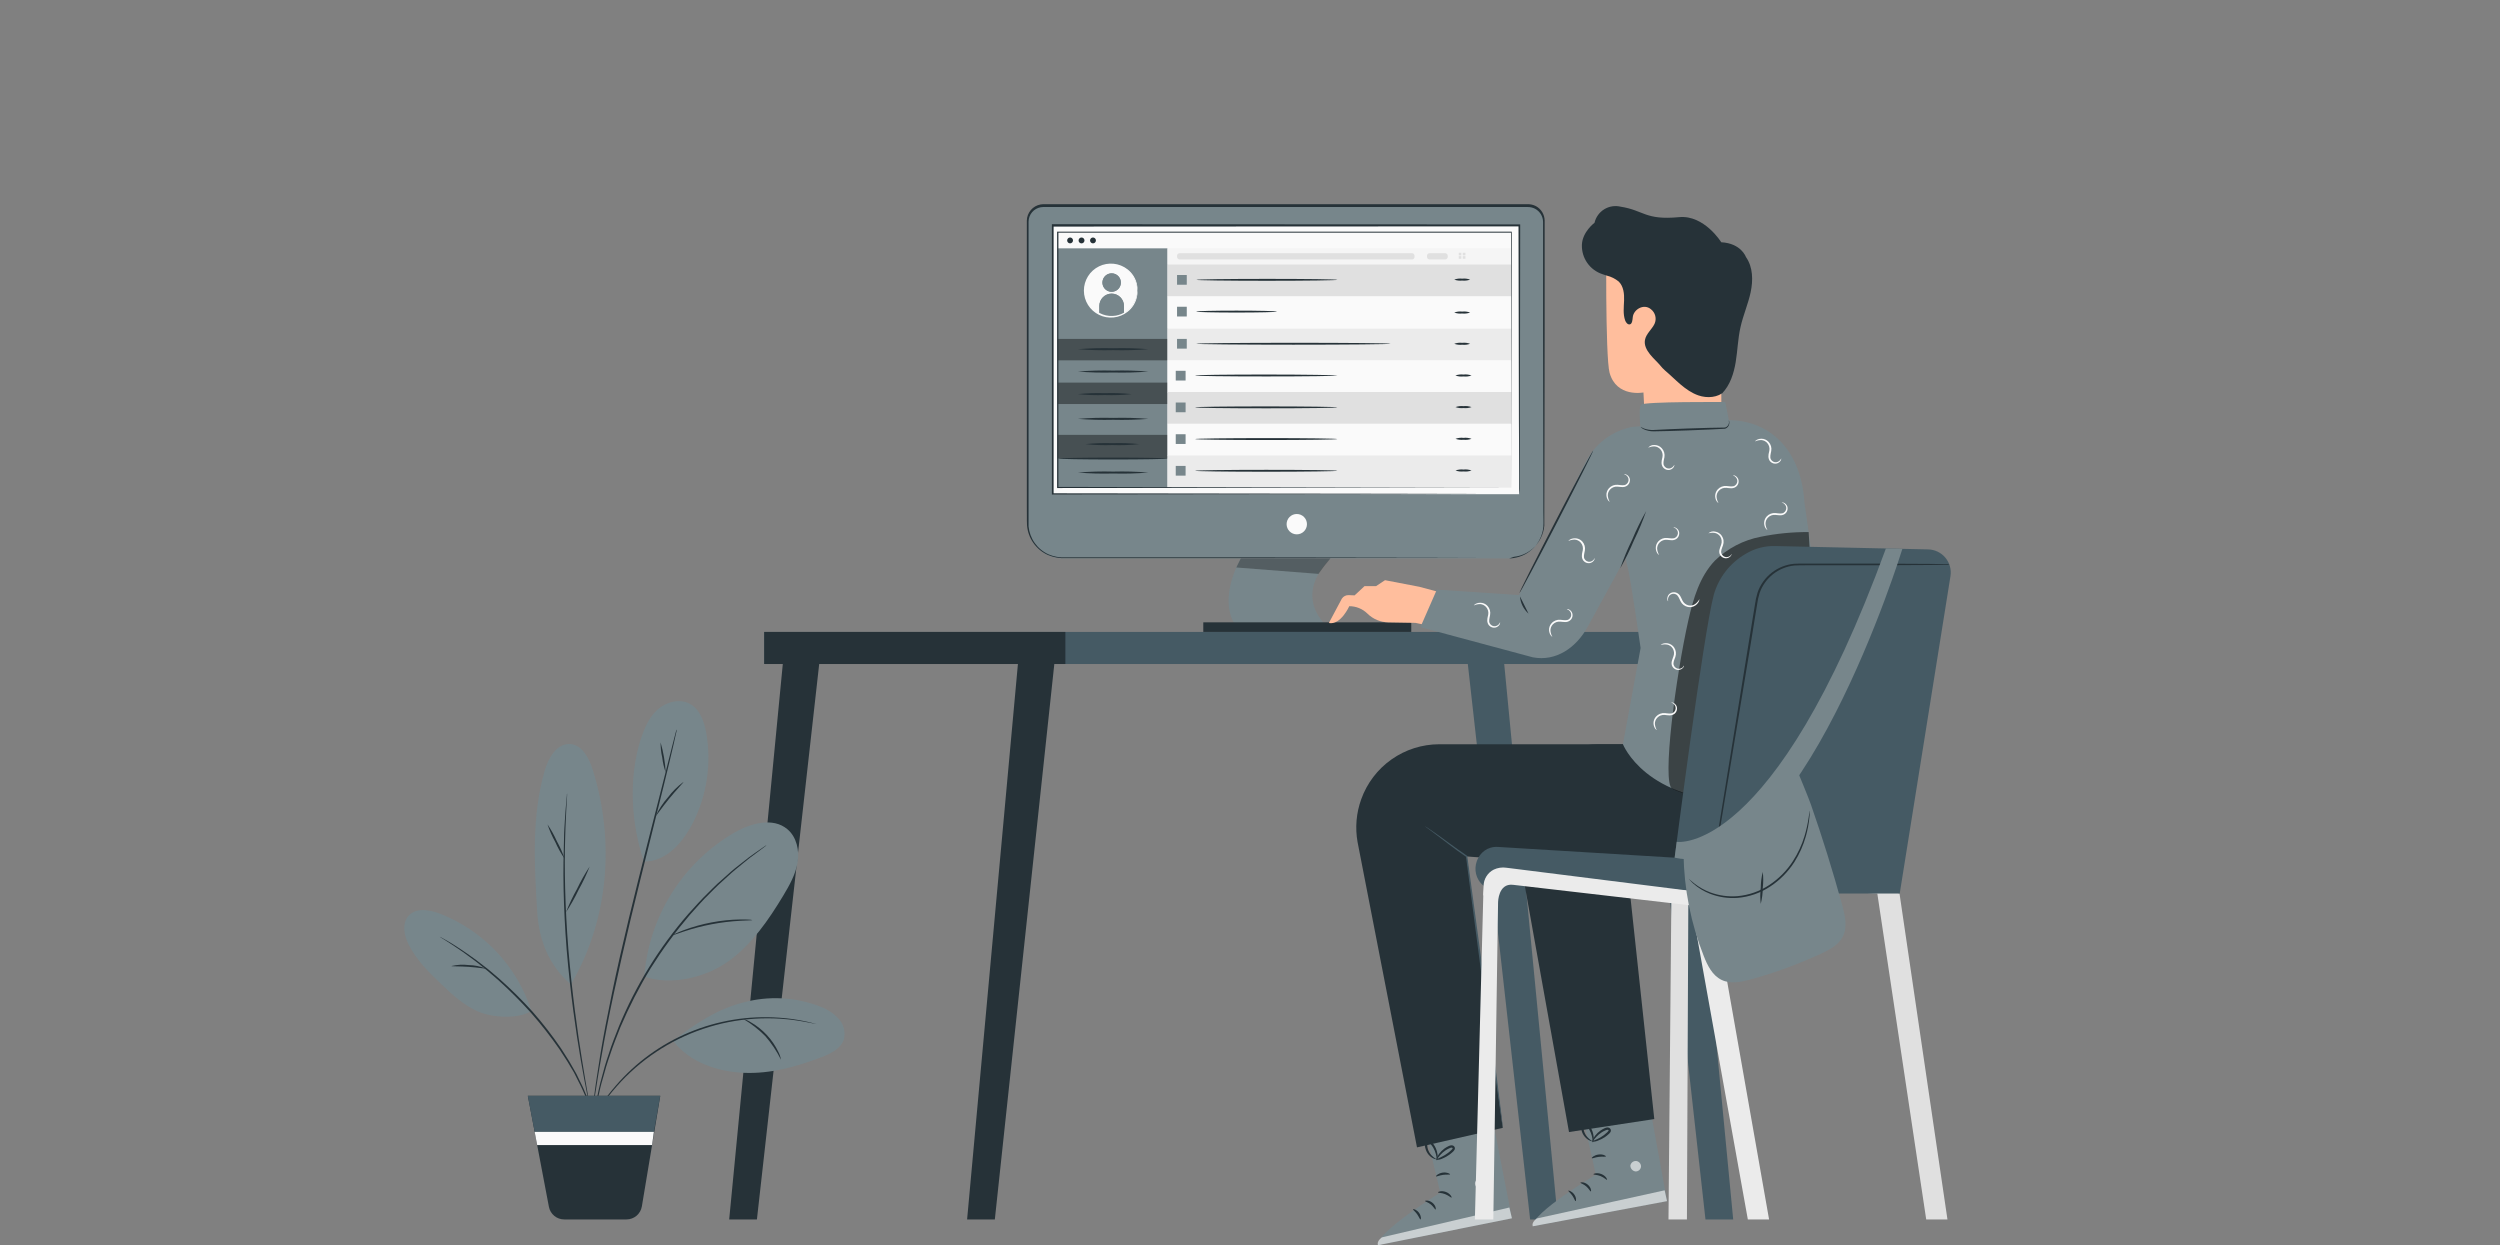 <svg fill="none" height="130" viewBox="0 0 261 130" width="261" xmlns="http://www.w3.org/2000/svg" xmlns:xlink="http://www.w3.org/1999/xlink"><rect x="0" y="0" width="261" height="130" fill="#808080" stroke="none"/><clipPath id="a"><path d="m0 0h261v130h-261z"/></clipPath><g clip-path="url(#a)"><path d="m108.943 21.531h50.587c.437 0 .856.174 1.165.483.309.309.482.728.482 1.165v31.48c0 .964-.383 1.888-1.064 2.57-.682.682-1.606 1.065-2.57 1.065h-46.614c-.964 0-1.888-.383-2.57-1.065-.681-.681-1.064-1.606-1.064-2.57v-31.48c0-.437.173-.856.483-1.165.309-.309.728-.483 1.165-.483z" fill="#77868b"/><path d="m157.543 58.293h.115c.077 0 .189 0 .339-.031.441-.061.868-.2 1.259-.412.638-.353 1.156-.889 1.486-1.54.212-.409.342-.855.385-1.313.031-.489 0-1.02 0-1.578 0-4.477-.019-10.945-.031-18.941 0-1.997 0-4.088 0-6.275 0-1.091 0-2.203 0-3.338v-1.713c-.006-.279-.085-.551-.231-.789-.145-.238-.351-.433-.596-.566-.251-.129-.531-.193-.813-.185h-6.402-7.723-34.394-1.729c-.184-.01-.368-.002-.55.023-.353.062-.674.245-.906.517-.233.273-.363.618-.369.976v4.489 8.774 16.593 1.96c.057.629.279 1.232.645 1.747.366.515.862.923 1.438 1.183.571.244 1.19.351 1.81.312h7.287 13.09l18.937.031h5.151l-5.151.019-18.937.031h-13.09-7.268c-.644.04-1.289-.07-1.883-.323-.606-.271-1.129-.7-1.514-1.242-.386-.541-.619-1.176-.676-1.838-.035-.666 0-1.313-.02-1.975 0-5.29 0-10.837 0-16.593 0-2.875 0-5.799 0-8.774 0-1.486 0-2.984 0-4.493.007-.405.154-.794.417-1.102.263-.308.625-.514 1.023-.584.194-.028.39-.037.586-.027h1.713 34.394 14.125c.31-.009.618.061.893.204.27.148.496.364.656.627.159.263.247.563.253.871v1.717 3.338 6.275c0 7.996-.027 14.464-.035 18.941v1.586c-.04.465-.171.917-.385 1.332-.341.654-.871 1.191-1.52 1.54-.397.207-.829.338-1.275.385-.165.064-.333.118-.504.162z" fill="#263238"/><path d="m138.902 58.293h-9.359s-2.876 4.801 0 7.7h9.694s-4.785-3.145-.335-7.7z" fill="#77868b"/><path d="m129.543 58.293-.473.951 8.577.67c.391-.561.81-1.102 1.255-1.621z" fill="#000" opacity=".3"/><path d="m135.383 55.786c.587 0 1.063-.476 1.063-1.063s-.476-1.062-1.063-1.062-1.062.476-1.062 1.062.475 1.063 1.062 1.063z" fill="#fafafa"/><path d="m158.594 23.556h-48.716v28.038h48.716z" fill="#fafafa"/><path d="m158.594 51.59s0-.173 0-.504 0-.828 0-1.471c0-1.29 0-3.18-.019-5.609 0-4.859-.023-11.857-.043-20.45l.077.077-48.712.023.1-.1v28.035l-.096-.092 35.034.046 10.063.023h2.695.693.239-.227-.682-2.664l-10.044.027-35.099.042h-.093v-.096c0-8.635 0-18.113 0-28.035v-.1h.104l48.712.023h.077v.077c0 8.612-.03 15.63-.038 20.497 0 2.421 0 4.308-.019 5.594v1.455c-.05.377-.058.539-.058.539z" fill="#263238"/><path d="m121.89 25.927h-11.465v24.978h11.465z" fill="#77868b"/><path d="m121.886 35.382h-11.461v2.237h11.461z" fill="#000" opacity=".4"/><path d="m121.886 39.944h-11.461v2.237h11.461z" fill="#000" opacity=".4"/><path d="m121.886 45.4h-11.461v2.472h11.461z" fill="#000" opacity=".4"/><path d="m119.895 38.79c-1.225.099-2.455.133-3.684.1-1.23.033-2.461-.001-3.688-.1 1.227-.099 2.458-.133 3.688-.1 1.229-.033 2.459.001 3.684.1z" fill="#263238"/><path d="m119.895 36.456c-1.225.099-2.455.133-3.684.1-1.23.032-2.461-.001-3.688-.1 1.227-.099 2.458-.133 3.688-.1 1.229-.033 2.459.001 3.684.1z" fill="#263238"/><path d="m121.89 47.871c0 .054-2.541.1-5.679.1s-5.682-.046-5.682-.1 2.544-.1 5.682-.1 5.679.046 5.679.1z" fill="#263238"/><path d="m118.151 41.146c-.934.099-1.875.133-2.814.1-.939.033-1.879-.001-2.814-.1.935-.099 1.875-.133 2.814-.1.939-.033 1.88.001 2.814.1z" fill="#263238"/><path d="m118.944 46.366c-.934.101-1.874.135-2.814.1-.939.035-1.88.001-2.814-.1.935-.099 1.875-.133 2.814-.1.94-.033 1.88.001 2.814.1z" fill="#263238"/><path d="m119.895 43.729c-1.225.099-2.455.133-3.684.1-1.23.032-2.461-.001-3.688-.1 1.227-.102 2.458-.135 3.688-.1 1.229-.035 2.459-.001 3.684.1z" fill="#263238"/><path d="m119.895 49.334c-1.225.102-2.455.135-3.684.1-1.23.035-2.461.001-3.688-.1 1.227-.099 2.458-.133 3.688-.1 1.229-.033 2.459.001 3.684.1z" fill="#263238"/><path d="m116.003 27.613c-.613.001-1.207.208-1.688.589s-.819.911-.962 1.507c-.142.596-.079 1.223.178 1.779s.694 1.01 1.24 1.288v-.835c0-.341.136-.668.377-.909.241-.241.568-.377.909-.377s.668.136.909.377c.241.241.377.568.377.909v.77c.526-.296.939-.758 1.175-1.314s.28-1.174.127-1.758c-.153-.584-.495-1.101-.973-1.469s-1.065-.568-1.669-.568zm.054 2.849c-.19 0-.376-.056-.535-.162-.158-.106-.281-.256-.354-.432s-.092-.369-.055-.556.129-.358.264-.493c.134-.135.306-.226.492-.263.187-.037.381-.018.556.055.176.073.327.196.432.354.106.158.163.344.163.535 0 .255-.102.5-.282.68-.181.18-.426.282-.681.282z" fill="#fafafa"/><path d="m116.057 30.655c-.341 0-.668.135-.909.377-.241.241-.377.568-.377.909v.835c.4.204.844.305 1.293.296s.888-.13 1.279-.35v-.77c.001-.17-.032-.338-.096-.495s-.158-.3-.278-.42c-.119-.12-.261-.216-.418-.282-.156-.066-.324-.1-.494-.1z" fill="#77868b"/><path d="m116.057 28.537c-.19 0-.376.056-.535.162-.158.106-.281.256-.354.432s-.092.369-.055.556.129.358.264.493c.134.135.306.226.492.263.187.037.381.018.556-.055.176-.073.327-.196.432-.354.106-.158.163-.344.163-.535 0-.255-.102-.5-.282-.681-.181-.18-.426-.282-.681-.282z" fill="#77868b"/><path d="m118.752 30.347c-.023 0 0-.243-.123-.658-.164-.582-.516-1.094-1.001-1.455-.33-.248-.714-.414-1.12-.485-.465-.084-.943-.042-1.386.119-.491.178-.916.5-1.221.924-.332.45-.512.996-.512 1.555s.18 1.105.512 1.555c.305.424.73.746 1.221.924.443.162.921.204 1.386.123.406-.074.789-.241 1.12-.489.485-.361.837-.873 1.001-1.455.111-.416.1-.658.123-.658.005.059.005.118 0 .177-.002.169-.022.337-.062.5-.139.612-.487 1.157-.985 1.54-.417.324-.916.524-1.44.578-.525.054-1.054-.04-1.528-.272-.474-.232-.873-.592-1.152-1.039s-.427-.964-.427-1.492c0-.527.148-1.044.427-1.492s.678-.808 1.152-1.04c.474-.232 1.003-.326 1.528-.272.524.054 1.023.254 1.44.578.498.383.846.927.985 1.54.04.165.061.334.062.504.006.063.006.126 0 .189z" fill="#fafafa"/><path d="m157.789 34.285h-35.899v3.361h35.899z" fill="#ebebeb"/><path d="m157.789 25.927h-35.899v1.686h35.899z" fill="#f5f5f5"/><path d="m147.402 26.431h-24.242c-.153 0-.277.124-.277.277v.104c0 .153.124.277.277.277h24.242c.154 0 .278-.124.278-.277v-.104c0-.153-.124-.277-.278-.277z" fill="#e0e0e0"/><path d="m150.867 26.431h-1.613c-.153 0-.277.124-.277.277v.104c0 .153.124.277.277.277h1.613c.153 0 .278-.124.278-.277v-.104c0-.153-.125-.277-.278-.277z" fill="#e0e0e0"/><path d="m152.565 26.385h-.273v.273h.273z" fill="#e0e0e0"/><path d="m152.565 26.743h-.273v.273h.273z" fill="#e0e0e0"/><path d="m152.989 26.385h-.274v.273h.274z" fill="#e0e0e0"/><path d="m152.989 26.743h-.274v.273h.274z" fill="#e0e0e0"/><path d="m157.789 27.613h-35.899v3.361h35.899z" fill="#e0e0e0"/><path d="m123.899 28.711h-1.016v1.016h1.016z" fill="#77868b"/><path d="m139.622 29.215c0 .054-3.296.1-7.361.1s-7.357-.046-7.357-.1 3.295-.1 7.357-.1 7.361.042 7.361.1z" fill="#263238"/><path d="m153.481 29.192c-.265.097-.55.131-.831.1-.28.031-.563-.003-.828-.1.264-.099.548-.134.828-.1.281-.033.566.001.831.1z" fill="#263238"/><path d="m157.789 37.615h-35.899v3.361h35.899z" fill="#fafafa"/><path d="m123.776 38.712h-1.028v1.016h1.028z" fill="#77868b"/><path d="m139.622 39.201c0 .058-3.326.1-7.43.1s-7.43-.042-7.43-.1c0-.058 3.326-.1 7.43-.1s7.43.062 7.43.1z" fill="#263238"/><path d="m153.628 39.201c-.267.099-.553.134-.836.1-.287.035-.579.001-.851-.1.269-.097.556-.131.84-.1.286-.033.576.001.847.1z" fill="#263238"/><path d="m157.789 40.926h-35.899v3.361h35.899z" fill="#e0e0e0"/><path d="m123.776 42.023h-1.028v1.016h1.028z" fill="#77868b"/><path d="m139.622 42.528c0 .058-3.326.1-7.43.1s-7.43-.042-7.43-.1c0-.058 3.326-.1 7.43-.1s7.43.046 7.43.1z" fill="#263238"/><path d="m153.628 42.501c-.267.097-.553.131-.836.1-.283.031-.571-.003-.839-.1.268-.097.556-.131.839-.1.283-.031.569.003.836.1z" fill="#263238"/><path d="m157.789 44.237h-35.899v3.361h35.899z" fill="#fafafa"/><path d="m123.776 45.334h-1.028v1.016h1.028z" fill="#77868b"/><path d="m139.622 45.839c0 .054-3.326.1-7.43.1s-7.43-.046-7.43-.1 3.326-.1 7.43-.1 7.43.042 7.43.1z" fill="#263238"/><path d="m153.628 45.812c-.267.097-.553.131-.836.1-.283.031-.571-.003-.839-.1.268-.099.556-.133.839-.1.283-.033.569.001.836.1z" fill="#263238"/><path d="m157.789 47.548h-35.899v3.361h35.899z" fill="#ebebeb"/><path d="m123.776 48.641h-1.028v1.016h1.028z" fill="#77868b"/><path d="m139.622 49.15c0 .054-3.326.1-7.43.1s-7.43-.046-7.43-.1 3.326-.1 7.43-.1 7.43.042 7.43.1z" fill="#263238"/><path d="m153.628 49.119c-.267.099-.553.134-.836.1-.283.033-.571-.001-.839-.1.268-.097.556-.131.839-.1.283-.031.569.003.836.1z" fill="#263238"/><path d="m157.789 30.928h-35.903v3.361h35.903z" fill="#fafafa"/><path d="m123.899 32.025h-1.016v1.016h1.016z" fill="#77868b"/><path d="m133.308 32.529c0 .058-1.886.1-4.212.1-2.325 0-4.211-.042-4.211-.1 0-.058 1.886-.1 4.211-.1 2.326 0 4.212.046 4.212.1z" fill="#263238"/><path d="m153.481 32.63c-.265.097-.55.131-.831.1-.28.031-.563-.003-.828-.1.264-.099.548-.134.828-.1.281-.033.566.001.831.1z" fill="#263238"/><path d="m153.481 35.891c-.265.097-.55.131-.831.1-.28.031-.563-.003-.828-.1.264-.099.548-.134.828-.1.281-.033.566.001.831.1z" fill="#263238"/><path d="m123.899 35.382h-1.016v1.016h1.016z" fill="#77868b"/><path d="m145.177 35.887c0 .054-4.543.1-10.144.1-5.602 0-10.148-.046-10.148-.1s4.543-.1 10.148-.1 10.144.042 10.144.1z" fill="#263238"/><path d="m112.022 25.103c0 .081-.032.158-.089.215-.057.057-.134.089-.215.089-.04.001-.08-.007-.117-.022-.038-.015-.072-.037-.1-.066-.029-.028-.052-.062-.067-.099-.016-.037-.024-.077-.024-.117 0-.04.008-.081.024-.118.015-.037.038-.071.067-.1.028-.029.062-.051.099-.067.038-.015.078-.024.118-.024.041 0 .08.008.118.024.037.015.07.038.099.067.028.029.05.063.065.1.015.037.023.077.022.118z" fill="#263238"/><path d="m113.22 25.103c0 .082-.033.16-.09.218-.058.058-.137.09-.218.09-.082 0-.16-.033-.218-.09-.058-.058-.09-.136-.09-.218s.032-.16.09-.218c.058-.058.136-.09.218-.09.081 0 .16.033.218.09.057.058.09.136.09.218z" fill="#263238"/><path d="m114.413 25.103c0 .04-.008.08-.023.117-.016.037-.039.071-.067.099-.029.028-.063.051-.1.066-.038.015-.078.022-.118.022-.08 0-.158-.032-.215-.089-.057-.057-.089-.134-.089-.215 0-.04.007-.08.022-.118.015-.037.037-.071.066-.1.028-.029.062-.051.099-.067s.077-.024.117-.024c.041 0 .081.008.118.024.037.015.071.038.1.067s.051.063.067.1c.015.037.023.077.023.118z" fill="#263238"/><path d="m157.789 50.905c0-.616 0-10.333-.042-26.664l.042.046h-47.353l.062-.058v26.664l-.058-.058 47.353.058-47.353.058h-.077v-.058c0-8.216 0-17.236 0-26.664v-.042h.062 47.353.046v.046c-.015 16.339-.031 26.06-.035 26.672z" fill="#263238"/><path d="m180.946 127.309h-2.895l-6.456-57.986h3.796z" fill="#455a64"/><path d="m162.64 127.309h-2.895l-6.506-57.986h3.8z" fill="#455a64"/><path d="m181.835 69.323h-78.59-23.461v-3.349h102.051z" fill="#455a64"/><path d="m100.966 127.309h2.895l6.21-57.986h-3.8z" fill="#263238"/><path d="m76.127 127.309h2.895l6.502-57.986h-3.8z" fill="#263238"/><path d="m111.226 65.973h-31.442v3.349h31.442z" fill="#263238"/><path d="m147.337 64.972h-21.713v1.001h21.713z" fill="#263238"/><path d="m171.987 114.115 2.052 11.284-14.013 2.626c-.169-1.355 6.579-5.39 6.579-5.39l-1.609-7.172z" fill="#77868b"/><path d="m170.806 121.203c.142.015.274.083.37.189.096.107.149.245.149.389-.01.143-.075.276-.181.373-.106.096-.245.149-.388.146-.151-.018-.29-.09-.391-.204-.101-.113-.156-.26-.156-.412.025-.148.108-.281.231-.37.122-.088.274-.125.423-.103" fill="#fff" opacity=".6"/><path d="m174.039 125.399-.25-1.131-13.351 2.941s-.574.385-.42.816z" fill="#fff" opacity=".6"/><path d="m166.359 122.593c0 .069.362.034.743.192s.608.412.666.385-.115-.412-.577-.596c-.462-.185-.859-.043-.832.019z" fill="#263238"/><path d="m165 123.474c0 .07.316.131.604.385.289.254.412.539.478.524.065-.015.038-.408-.324-.708-.361-.301-.766-.266-.758-.201z" fill="#263238"/><path d="m164.496 125.392c.065 0 .096-.354-.15-.697-.247-.343-.593-.431-.613-.385-.019.046.22.227.416.508.197.281.277.581.347.574z" fill="#263238"/><path d="m166.186 120.918c.038.054.335-.096.727-.142.393-.046.716.019.74-.046.023-.066-.308-.258-.77-.197-.462.062-.755.335-.697.385z" fill="#263238"/><path d="m166.186 119.19c.243.02.486-.027.704-.135.245-.093.477-.215.693-.362.127-.089.248-.187.362-.293.071-.058.132-.127.181-.204.04-.058.058-.129.051-.199-.007-.071-.039-.136-.089-.186-.044-.04-.096-.071-.152-.088-.057-.017-.117-.021-.176-.012-.089.017-.176.045-.258.085-.142.065-.278.142-.408.231-.216.152-.408.336-.569.547-.266.361-.332.639-.305.65.027.012.154-.227.439-.539.165-.18.353-.338.559-.469.122-.078.251-.145.385-.201.142-.069.265-.092.319-.034.054.057.019.034 0 .081-.035.056-.08.107-.131.15-.111.104-.223.2-.331.285-.198.147-.41.276-.631.385-.221.089-.436.192-.643.308z" fill="#263238"/><path d="m166.301 119.278c.096-.225.117-.475.058-.712-.034-.263-.115-.517-.239-.751-.073-.136-.159-.265-.258-.385-.055-.085-.132-.155-.222-.203-.09-.047-.192-.07-.293-.066-.063.012-.12.043-.165.087-.045.045-.076.101-.09.163-.021.088-.03.179-.027.269.007.162.037.321.089.474.089.256.239.486.439.67.339.312.643.339.643.316 0-.024-.247-.127-.524-.435-.158-.179-.275-.391-.342-.62-.042-.132-.064-.27-.066-.408 0-.154.027-.285.085-.278.058.008.212.074.289.181.091.11.174.227.246.351.12.211.211.438.269.673.097.393.07.674.108.674z" fill="#263238"/><path d="m155.641 115.933 2.206 11.257-13.99 2.81c-.185-1.351 6.51-5.49 6.51-5.49l-1.706-7.157z" fill="#77868b"/><path d="m154.571 123.036c.142.013.275.078.373.183.097.106.152.243.154.386-.008.144-.07.278-.175.377-.105.098-.243.152-.387.151-.154-.014-.297-.086-.399-.201-.103-.115-.159-.265-.155-.419.023-.148.103-.282.223-.372s.271-.129.42-.109" fill="#fff" opacity=".6"/><path d="m157.847 127.19-.269-1.128-13.309 3.118s-.57.385-.412.82z" fill="#fff" opacity=".6"/><path d="m150.128 124.483c0 .069.362.031.743.185s.616.385.674.362-.123-.412-.589-.589-.855-.016-.828.042z" fill="#263238"/><path d="m148.781 125.388c0 .069.319.123.608.365.289.243.42.536.485.52.065-.015.035-.412-.331-.708-.366-.297-.774-.243-.762-.177z" fill="#263238"/><path d="m148.303 127.309c.062 0 .089-.358-.161-.697-.251-.339-.601-.423-.616-.358-.016.066.219.22.419.504.2.285.289.559.358.551z" fill="#263238"/><path d="m149.92 122.812c.039.054.335-.1.724-.154s.72 0 .743-.054-.316-.25-.77-.184c-.454.065-.743.346-.697.392z" fill="#263238"/><path d="m149.916 121.084c.243.02.486-.03.701-.143.244-.1.475-.229.689-.385.126-.089.245-.187.358-.292.07-.06.129-.13.177-.208.04-.059.057-.129.05-.199-.007-.071-.038-.136-.088-.186-.044-.041-.097-.071-.154-.087-.058-.017-.118-.02-.177-.009-.09.016-.177.046-.258.088-.141.068-.276.146-.404.235-.214.156-.404.343-.563.554-.261.366-.323.643-.296.655.027.011.15-.231.431-.547.165-.181.351-.342.555-.477.123-.077.252-.145.385-.204.138-.069.265-.096.315-.035.05.062.023.031 0 .081-.035.057-.079.107-.131.15-.102.103-.211.198-.327.285-.195.148-.404.277-.624.385-.22.099-.433.213-.639.339z" fill="#263238"/><path d="m150.016 121.165c.091-.227.107-.476.047-.713-.039-.263-.124-.517-.251-.75-.074-.137-.162-.266-.261-.385-.057-.085-.135-.153-.226-.199s-.192-.067-.294-.063c-.062.015-.118.046-.163.091s-.076.101-.091.163c-.019.089-.026.179-.019.27.009.161.045.319.104.469.09.254.242.482.442.662.347.308.647.331.651.308s-.25-.123-.528-.427c-.161-.177-.282-.387-.354-.616-.043-.132-.066-.269-.069-.408 0-.15.023-.281.081-.277s.212.073.292.177c.093.108.177.224.251.346.122.21.215.436.277.67.111.408.081.678.111.682z" fill="#263238"/><path d="m163.803 118.185-5.436-30.283c-.267-1.495-.134-3.034.385-4.462.6-1.677 1.704-3.129 3.16-4.156 1.455-1.027 3.193-1.58 4.974-1.584h19.188l12.535 5.555c.001 1.072-.22 2.132-.649 3.115-.43.982-1.057 1.865-1.844 2.593s-1.716 1.285-2.728 1.637c-1.013.351-2.088.49-3.156.406l-20.474-1.605 2.949 27.43z" fill="#263238"/><path d="m147.934 119.786-6.206-31.884c-.265-1.495-.132-3.034.385-4.462.6-1.677 1.704-3.129 3.16-4.156 1.455-1.027 3.193-1.58 4.975-1.584h19.187l12.535 5.567v8.408l-28.854-2.264 3.776 28.335z" fill="#263238"/><path d="m156.896 117.738s-.027-.115-.065-.339c-.039-.223-.085-.569-.147-.981-.127-.867-.3-2.095-.516-3.604-.415-3.08-.985-7.261-1.616-11.9-.582-4.454-1.113-8.504-1.506-11.503l.031.054c-1.374-.947-2.418-1.794-3.168-2.345l-.859-.639c-.106-.067-.206-.143-.3-.227l.085.046.238.146c.204.135.505.339.882.608.77.531 1.829 1.363 3.203 2.287l.027.019v.031c.404 2.999.955 7.045 1.559 11.499.608 4.639 1.155 8.855 1.559 11.908.189 1.509.343 2.737.451 3.611.046.412.084.739.111.982.021.114.031.23.031.346z" fill="#455a64"/><path d="m138.733 65.042 1.359-2.549c.078-.117.186-.213.312-.276s.266-.093.407-.086l.609.027 1.035-.966h1.209l.932-.62 3.588.689 2.957.793-1.683 3.326-1.686-.354-2.833-.05c-.819-.015-1.601-.344-2.183-.92-.505-.495-1.184-.771-1.891-.77 0 0-.889 1.998-2.132 1.756z" fill="#ffbe9d"/><path d="m179.66 26.643.058 18.437-7.911.385-.231-4.493s-2.811.558-3.535-2.052c-.462-1.667-.346-14.545-.346-14.545z" fill="#ffbe9d"/><path d="m179.78 41.08c.843-.874 1.232-2.091 1.428-3.288s.227-2.421.493-3.607c.273-1.247.8-2.425 1.066-3.673.266-1.247.246-2.641-.493-3.68 0 0-.489-1.428-2.575-1.54 0 0-1.775-2.872-4.397-2.622-3.561.339-3.657-.708-6.113-1.093-.29-.07-.59-.081-.884-.034-.293.047-.575.152-.828.308-.253.156-.473.361-.646.603s-.297.515-.364.805c0 0-1.259.935-1.317 2.287v.035c-.019.668.178 1.324.562 1.871.383.547.933.956 1.567 1.166l.474.158c.46.109.888.324 1.251.627.497.497.577 1.267.55 1.967s-.123 1.424.112 2.083c.081.223.273.47.504.408s.262-.454.289-.739c.081-.824 1.155-1.451 1.887-.847.23.174.394.422.464.702.07.28.042.576-.079.838-.278.577-.882 1.032-.998 1.679-.196 1.082 1.075 2.029 1.56 2.618.165.212.351.408.554.585 1.051.882 2.079 2.106 3.465 2.583.924.32 2.052.239 2.752-.443" fill="#263238"/><path d="m170.421 44.564c-1.744 1.247-1.028 4.589-1.051 6.341-.05 3.912.319 7.584.523 8.196.3.901 1.386 8.547 1.386 8.547l-1.844 10.052s2.356 6.01 12.539 5.952l5.074-1.213c1.227-.293 2.308-1.017 3.047-2.04.738-1.023 1.085-2.277.976-3.534l-1.155-13.517-1.54-10.968c-.385-5.755-4.007-8.82-8.616-8.493z" fill="#77868b"/><path d="m174.582 82.347c-1.116-.578.385-11.831 1.683-17.594.508-2.248 1.182-4.57 2.779-6.233 1.311-1.27 2.963-2.132 4.755-2.479 1.653-.339 3.337-.505 5.024-.493l1.594 25.617s-11.042 3.677-15.835 1.182z" fill="#000" opacity=".5"/><path d="m170.421 44.564c-1.068.205-2.073.659-2.933 1.324-.86.665-1.551 1.524-2.018 2.506-1.282 2.66-6.892 13.736-6.892 13.736l-8.573-.57-1.713 3.911 11.734 3.153c2.425.466 4.543-1.012 5.736-3.199l4.928-9.016z" fill="#77868b"/><path d="m171.26 44.564s-.216-1.96.065-2.31c.281-.35 8.79-.281 8.79-.281l.45 2.248-.947 1.679-8.085.705z" fill="#77868b"/><path d="m159.58 64.064c-.522-.459-.843-1.105-.894-1.798.303.597.601 1.196.894 1.798z" fill="#263238"/><path d="m171.864 53.35c-.36 1.037-.783 2.052-1.266 3.038-.426 1.013-.91 2-1.452 2.957.36-1.037.783-2.052 1.267-3.038.423-1.014.908-2.001 1.451-2.957z" fill="#263238"/><path d="m180.492 43.879s.05.085.05.269c-.001.137-.045.269-.126.379-.081.11-.194.192-.325.233-.889.054-2.309.119-3.938.177-1.37.05-2.602.085-3.515.096-.363.004-.722-.074-1.051-.227-.231-.123-.319-.239-.312-.246.008-.008.116.081.343.173.327.12.676.174 1.024.158.885-.05 2.133-.104 3.503-.154 1.617-.058 3.053-.092 3.946-.1.112-.033.212-.098.286-.188.074-.09.119-.2.13-.316-.011-.158-.031-.254-.015-.254z" fill="#263238"/><path d="m166.332 47.032c.05.023-1.636 3.376-3.765 7.488-2.129 4.112-3.892 7.426-3.942 7.396s1.636-3.38 3.765-7.492c2.129-4.112 3.892-7.419 3.942-7.392z" fill="#263238"/><path d="m169.558 49.496s.073-.023.197.031c.09.037.171.093.237.164.067.071.117.156.148.248.038.141.031.291-.018.428-.05.138-.14.257-.26.342-.142.1-.315.149-.489.139-.169 0-.335-.031-.496-.042-.142-.015-.285.004-.418.053-.134.049-.254.129-.352.232-.083.085-.148.186-.191.296-.044.11-.065.228-.063.347.019.229.088.45.2.651 0 .023-.289-.158-.343-.643-.011-.139.006-.28.051-.412.046-.132.117-.254.211-.358.116-.129.261-.228.423-.29s.336-.085.509-.068c.346.035.658.104.866-.046.094-.064.167-.153.21-.258.043-.105.054-.22.033-.331-.038-.158-.134-.296-.27-.385-.123-.066-.189-.081-.185-.096z" fill="#fafafa"/><path d="m180.923 49.619s.077-.019.2.031c.087.04.164.098.227.17.063.071.11.155.139.246.038.141.033.29-.016.428s-.139.257-.257.342c-.145.095-.316.144-.489.139-.174 0-.335-.035-.497-.046-.142-.014-.285.005-.419.055-.133.05-.253.13-.351.234-.083.085-.148.186-.191.296-.044.11-.065.228-.063.347.017.229.086.451.2.651 0 .019-.289-.162-.342-.643-.012-.139.006-.279.05-.411s.115-.254.207-.359c.117-.13.262-.23.425-.293.162-.063.338-.087.511-.069.346.035.654.104.866-.046.094-.063.166-.152.21-.256.043-.104.054-.218.033-.329-.04-.157-.136-.294-.27-.385-.108-.065-.177-.085-.173-.1z" fill="#fafafa"/><path d="m180.784 57.839s0 .081-.077.189c-.059.075-.132.136-.217.181-.084.044-.177.071-.272.077-.147.004-.292-.037-.416-.118-.123-.081-.218-.199-.273-.336-.055-.165-.055-.343 0-.508.043-.166.112-.32.162-.47.049-.137.065-.282.049-.426s-.064-.282-.141-.405c-.132-.197-.335-.335-.566-.385-.226-.036-.458-.022-.678.042.094-.086.207-.147.33-.179s.251-.032.375-.002c.139.021.273.07.393.146.119.076.221.175.3.293.098.144.161.309.183.481.022.173.003.348-.056.512-.116.327-.258.612-.162.851.038.108.107.202.198.27s.2.108.314.115c.161-.001.316-.061.435-.169.073-.1.108-.162.119-.158z" fill="#fafafa"/><path d="m175.81 69.5s0 .081-.077.185c-.059.075-.134.137-.219.181-.085.044-.178.071-.273.077-.148.004-.292-.036-.416-.117-.123-.081-.218-.197-.274-.334-.053-.166-.053-.346 0-.512.043-.166.112-.316.162-.47.051-.136.069-.281.053-.425-.017-.144-.066-.282-.145-.403-.064-.098-.146-.183-.243-.249-.096-.066-.205-.112-.319-.136-.226-.038-.458-.025-.678.038-.023 0 .22-.242.705-.177.139.021.272.071.391.146.119.075.222.173.302.289.097.144.159.309.181.482.022.172.003.348-.054.512-.12.331-.262.612-.166.851.037.108.106.203.197.271.091.069.201.108.315.114.163.001.319-.059.439-.169.062-.1.096-.162.119-.154z" fill="#fafafa"/><path d="m186.016 52.445s.077 0 .201.031c.09.038.171.094.237.166.067.072.117.157.147.25.039.141.033.29-.016.428-.048.138-.138.257-.257.342-.144.096-.316.143-.489.135-.173 0-.339-.031-.496-.042-.142-.014-.285.004-.418.054-.134.049-.254.128-.352.231-.083.086-.149.187-.192.298-.044.111-.065.23-.062.349.016.228.084.45.2.647 0 .023-.289-.158-.343-.639-.011-.139.006-.279.05-.411.044-.132.115-.254.208-.358.117-.13.262-.23.425-.293.162-.063.337-.087.511-.069.346.035.654.104.862-.046.094-.062.168-.151.211-.255.044-.104.056-.219.035-.33-.039-.157-.135-.294-.269-.385-.127-.065-.197-.085-.193-.1z" fill="#fafafa"/><path d="m174.147 62.774s-.057-.054-.077-.189c-.012-.094-.003-.19.025-.281s.074-.175.137-.246c.101-.108.233-.183.377-.213.145-.03.296-.015.431.044.163.07.299.192.385.346.089.15.147.304.22.451.062.131.154.245.267.335.114.09.246.153.387.184.231.045.471-.003.666-.135.186-.134.34-.307.451-.508.019 0 0 .327-.385.627-.114.083-.243.142-.38.173s-.279.034-.417.008c-.171-.033-.332-.105-.47-.211-.138-.106-.248-.244-.323-.401-.15-.316-.25-.616-.489-.716-.103-.048-.217-.064-.328-.046-.112.017-.216.067-.3.143-.113.116-.18.269-.188.431.004.116.027.196.011.204z" fill="#fafafa"/><path d="m174.706 55.047s.077-.023.196.031c.09.036.172.092.238.163.067.071.117.156.147.249.038.141.033.29-.016.428-.049.138-.139.257-.258.342-.145.097-.318.146-.492.139-.17 0-.335-.035-.493-.046-.142-.013-.285.007-.418.057-.133.05-.253.129-.352.232-.083.085-.148.186-.191.296-.044.11-.065.228-.063.347.02.229.089.451.204.651 0 .019-.289-.158-.343-.643-.013-.139.004-.28.048-.412.044-.133.116-.255.21-.358.116-.129.261-.229.423-.291.162-.062.336-.085.509-.067.35.035.658.104.866-.046.095-.063.168-.152.211-.258.044-.105.054-.22.032-.332-.038-.157-.133-.294-.266-.385-.127-.065-.196-.081-.192-.096z" fill="#fafafa"/><path d="m174.475 73.33s.077 0 .196.031c.09.038.17.095.237.167.066.072.117.157.148.249.038.141.033.29-.016.428s-.139.257-.258.342c-.146.095-.318.144-.492.139-.17 0-.335-.035-.497-.046-.142-.014-.285.005-.418.055-.134.05-.254.13-.352.234-.083.085-.148.185-.192.296-.044.11-.065.228-.062.347.02.227.089.448.2.647 0 .023-.285-.158-.342-.639-.012-.139.005-.28.05-.412.045-.132.117-.254.211-.358.116-.13.261-.23.423-.293s.336-.087.509-.069c.347.035.658.104.866-.046.094-.062.168-.151.211-.256s.054-.219.032-.33c-.037-.157-.132-.295-.266-.385-.123-.065-.192-.085-.188-.1z" fill="#fafafa"/><path d="m163.583 63.586s.077-.023.2.031c.088.039.165.097.228.168s.11.156.138.247c.04.141.036.291-.013.429s-.14.257-.26.341c-.143.1-.315.149-.489.139-.173 0-.335-.031-.497-.042-.141-.014-.284.005-.417.054-.134.049-.254.128-.353.231-.083.086-.148.187-.192.298-.043.111-.064.23-.062.349.018.228.087.449.2.647 0 .023-.288-.158-.342-.643-.012-.139.005-.28.05-.412.045-.133.117-.254.212-.357.115-.13.26-.23.422-.293s.336-.086.509-.069c.347.035.659.104.866-.046.095-.063.168-.153.211-.258.043-.105.054-.22.032-.331-.037-.158-.134-.296-.269-.385-.108-.062-.174-.081-.174-.096z" fill="#fafafa"/><path d="m166.49 58.262s0 .077-.05.196c-.048.083-.112.155-.189.211s-.165.096-.258.116c-.144.026-.294.008-.427-.053-.134-.061-.245-.162-.32-.289-.083-.152-.116-.328-.092-.5 0-.173.062-.331.089-.493.027-.142.022-.288-.015-.427-.037-.14-.106-.269-.201-.377-.078-.09-.172-.164-.279-.218-.106-.053-.222-.086-.341-.094-.228 0-.454.049-.662.142-.023 0 .181-.273.67-.281.144-.003.287.025.42.081.133.056.252.14.35.246.118.128.204.281.251.449.048.167.055.343.022.514-.065.343-.162.643-.034.866.054.1.137.181.238.234.1.053.214.075.327.063.159-.026.303-.11.405-.235.057-.088.081-.154.096-.15z" fill="#fafafa"/><path d="m174.809 48.533s0 .077-.046.192c-.047.083-.111.156-.188.213s-.165.097-.258.118c-.146.026-.296.007-.43-.055-.135-.062-.247-.164-.321-.292-.084-.152-.117-.328-.093-.5 0-.169.062-.331.089-.489.029-.141.025-.287-.012-.427s-.105-.269-.2-.378c-.158-.181-.38-.293-.62-.312-.229-.003-.457.046-.666.142.08-.099.183-.177.3-.227.116-.05.244-.07.37-.058.142 0 .281.029.411.086.129.057.245.14.34.245.119.128.205.281.254.448.048.167.056.343.023.514-.069.339-.165.643-.034.862.053.1.135.182.235.234.1.053.214.074.327.062.16-.024.305-.106.408-.231.073-.092.096-.158.111-.15z" fill="#fafafa"/><path d="m185.966 47.871s0 .077-.05.196c-.047.083-.111.155-.188.211s-.165.096-.258.116c-.145.027-.294.009-.428-.053-.134-.061-.245-.163-.319-.29-.084-.152-.117-.328-.093-.5 0-.173.062-.331.089-.493.028-.142.023-.288-.015-.427-.037-.14-.106-.269-.201-.377-.156-.181-.377-.293-.616-.312-.229-0-.456.048-.666.142-.023 0 .185-.273.67-.281.141-.001.281.028.41.085.129.056.245.139.341.243.118.127.205.281.253.448.047.167.054.344.02.514-.065.343-.161.643-.031.866.054.1.136.181.236.234s.214.075.327.063c.159-.024.304-.108.404-.235.077-.089.1-.154.115-.15z" fill="#fafafa"/><path d="m156.615 64.995s0 .077-.05.196c-.047.082-.111.154-.187.21-.076.056-.163.096-.256.117-.145.027-.295.009-.429-.052-.135-.061-.247-.163-.321-.29-.085-.152-.117-.328-.093-.5 0-.173.062-.331.089-.493.028-.142.024-.288-.014-.428-.037-.14-.106-.269-.202-.377-.156-.181-.377-.293-.616-.312-.229-0-.456.048-.666.142-.023 0 .185-.273.67-.281.141-.001.281.028.41.084s.245.139.341.243c.118.127.205.281.253.448.047.167.054.344.02.514-.065.343-.162.643-.031.866.054.099.137.18.237.233.1.053.213.075.325.063.161-.025.306-.109.408-.235.058-.108.097-.173.112-.15z" fill="#fafafa"/><path d="m174.494 93.453-.304 33.856h1.925l.146-33.182s.096-1.517 1.251-1.617 18.479.77 18.479.77l5.105 34.029h2.218l-5.005-34.025s-14.549-4.92-21.779-3.403c0 0-1.736-.32-1.832 1.012-.096 1.332-.204 2.56-.204 2.56z" fill="#e0e0e0"/><path d="m174.833 89.542s3.01-23.484 4.092-27.465c.516-1.8 1.713-3.329 3.338-4.262.919-.556 1.979-.837 3.053-.808l15.98.35c.345.007.685.088.996.238.311.149.586.364.807.629s.383.574.474.907c.092.333.111.681.056 1.022l-5.297 33.132c-5.879 0-19.634 0-19.634 0s-18.822-2.052-21.713-2.179c-1.806-.081-1.925.616-2.095 1.371-1.694-1.371-.681-4.192 1.494-4.058z" fill="#455a64"/><path d="m203.529 58.967c-.045.005-.09.005-.135 0h-.404l-1.54.019-5.694.031h-3.934-3.338c-.385 0-.77 0-1.155.023-.813.084-1.586.399-2.228.906-.641.507-1.125 1.187-1.395 1.959-.128.411-.219.832-.273 1.259-.069.435-.142.874-.216 1.313-.143.883-.288 1.781-.435 2.695-1.197 7.234-2.283 13.782-3.079 18.537-.385 2.364-.728 4.277-.951 5.617-.116.651-.208 1.155-.27 1.54-.031.166-.058.296-.077.385-.004.045-.014.089-.031.131-.005-.045-.005-.09 0-.135 0-.1.031-.231.054-.385.058-.362.135-.874.235-1.54.212-1.344.512-3.261.886-5.628.77-4.755 1.836-11.307 3.01-18.549.149-.903.295-1.802.439-2.695.073-.443.146-.878.216-1.313.057-.438.151-.871.281-1.294.282-.807.79-1.517 1.462-2.046.673-.529 1.482-.854 2.334-.938.408-.031.797-.019 1.181-.019h3.338 3.935l5.694.031 1.54.019h.404z" fill="#263238"/><path d="m154.856 93.454-.878 33.855h1.925l.496-33.128s.024-1.975 1.54-1.809c1.155.127 18.649 2.16 18.649 2.16l5.886 32.778h2.218l-5.994-34.025-21.44-2.695c-.446-.065-.902.003-1.309.196-.315.158-.58.4-.766.699-.187.299-.288.643-.293.995-.1 1.328-.034.974-.034.974z" fill="#ebebeb"/><path d="m198.609 57.296s-10.779 35.099-23.777 32.246l.216-1.655s10.033 1.667 21.84-30.625z" fill="#77868b"/><path d="m175.76 89.145c.052 3.655.768 7.27 2.114 10.668.385.986.901 2.025 1.855 2.487.955.462 2.064.22 3.08-.057 2.518-.695 4.973-1.596 7.342-2.695.866-.404 1.779-.889 2.221-1.736.532-1.012.251-2.241-.054-3.342-.97-3.534-2.059-7.035-3.268-10.502-.25-.72-1.409-3.507-1.409-3.507" fill="#77868b"/><path d="m188.934 84.629c.011.062.011.126 0 .189 0 .123 0 .304-.034.535-.064.658-.187 1.308-.366 1.944-.265.952-.669 1.86-1.197 2.695-.652 1.022-1.512 1.895-2.526 2.56-1.012.673-2.177 1.081-3.388 1.186-.987.076-1.979-.072-2.902-.431-.62-.241-1.195-.586-1.698-1.02-.136-.12-.265-.249-.385-.385-.044-.044-.083-.093-.116-.146 0 0 .189.177.547.466.514.402 1.086.723 1.698.951.907.332 1.875.463 2.837.385 1.177-.108 2.309-.504 3.296-1.155.989-.649 1.832-1.497 2.475-2.491.526-.813.936-1.695 1.217-2.622.189-.63.332-1.274.427-1.925.081-.5.1-.735.115-.735z" fill="#263238"/><path d="m183.822 94.37c-.065-.558-.065-1.121 0-1.679.005-.562.076-1.122.212-1.667.065.558.065 1.121 0 1.679-.004.562-.075 1.122-.212 1.667z" fill="#263238"/><path d="m67.264 101.954c2.803.978 6.46.104 8.855-1.648 2.395-1.751 4.123-4.261 5.655-6.806.651-1.086 1.29-2.217 1.494-3.465.204-1.247-.096-2.656-1.066-3.465-1.505-1.27-3.815-.627-5.528.35-2.67 1.555-4.921 3.736-6.56 6.355-1.639 2.619-2.617 5.597-2.849 8.678z" fill="#77868b"/><path d="m70.275 108.664c1.682 2.221 4.574 3.211 7.361 3.338s5.536-.639 8.139-1.64c.943-.362 1.975-.859 2.31-1.813.103-.371.111-.761.025-1.135-.086-.374-.264-.721-.518-1.01-.514-.572-1.159-1.011-1.879-1.282-2.609-1.039-5.487-1.195-8.192-.442-2.695.696-5.047 2.259-7.234 3.984" fill="#77868b"/><path d="m67.222 89.942c2.31.046 4.077-1.986 5.128-4.058 1.46-2.894 1.945-6.182 1.382-9.374-.212-1.186-.658-2.464-1.721-3.034-1.062-.57-2.483-.2-3.388.628-.905.828-1.378 2.002-1.763 3.172-1.247 4.031-.978 8.662.358 12.666" fill="#77868b"/><path d="m59.599 102.778c3.958-6.734 4.62-14.972 2.279-22.425-.385-1.209-1.093-2.595-2.36-2.676-1.401-.088-2.279 1.474-2.664 2.822-1.359 4.735-1.07 9.759-.77 14.676.185 3.026 1.224 5.617 3.515 7.604z" fill="#77868b"/><path d="m55.484 105.55c-.737-2.308-1.982-4.42-3.644-6.183-1.662-1.762-3.698-3.129-5.958-4-1.051-.385-2.387-.62-3.172.181s-.531 2.11-.038 3.08c.797 1.594 2.09 2.872 3.38 4.096 1.155 1.116 2.387 2.237 3.873 2.883 1.486.647 4.204.813 5.559-.069" fill="#77868b"/><g fill="#263238"><path d="m80.019 88.249-.069.062-.216.166-.828.62-.601.443c-.219.166-.443.362-.693.562-.489.408-1.066.851-1.652 1.405l-.932.847c-.323.296-.631.631-.97.962-.681.654-1.34 1.421-2.048 2.21-1.493 1.752-2.857 3.61-4.081 5.559-1.196 1.969-2.25 4.021-3.153 6.14-.385.99-.77 1.925-1.059 2.822-.146.447-.308.878-.427 1.298l-.343 1.213c-.235.769-.385 1.486-.516 2.105-.069.312-.142.601-.196.867l-.127.739c-.077.431-.139.77-.185 1.016-.019.108-.038.196-.05.266-.004.03-.014.06-.027.088-.002-.03-.002-.061 0-.092 0-.069.012-.158.035-.266.035-.25.085-.593.146-1.024.035-.227.073-.473.116-.743.042-.269.116-.558.177-.874.139-.623.266-1.343.493-2.117.104-.385.216-.797.331-1.221.116-.423.273-.854.42-1.305.277-.908.662-1.844 1.047-2.837 1.765-4.284 4.215-8.252 7.253-11.75.716-.789 1.382-1.54 2.071-2.202.339-.331.654-.666.978-.959l.947-.843c.589-.55 1.155-.986 1.671-1.386.254-.2.481-.385.705-.551l.612-.435.851-.593.223-.15c.066-.031.092-.046.096-.042z"/><path d="m85.258 106.916c-.092-.007-.184-.022-.273-.046-.177-.031-.431-.1-.77-.154-3.605-.717-7.335-.475-10.816.703-3.482 1.177-6.593 3.249-9.022 6.007-.64.72-1.232 1.481-1.771 2.28-.2.281-.331.508-.431.658-.045.08-.1.155-.162.223.036-.084.079-.165.127-.242.092-.154.216-.385.404-.678.518-.813 1.097-1.585 1.732-2.31 2.093-2.438 4.729-4.351 7.696-5.586 2.966-1.235 6.181-1.757 9.386-1.525.966.065 1.926.203 2.872.412.335.07.589.147.77.193.088.013.174.035.258.065z"/><path d="m70.644 76.16v.104c0 .069-.038.177-.065.304-.062.277-.15.666-.258 1.155-.227 1.005-.578 2.456-1.012 4.235-.874 3.584-2.14 8.52-3.465 13.99-.654 2.741-1.247 5.355-1.759 7.738-.512 2.383-.932 4.539-1.247 6.356-.173.905-.3 1.729-.423 2.453-.123.723-.219 1.343-.292 1.855-.073.512-.139.893-.185 1.175-.019.123-.038.223-.05.304-.005.035-.014.07-.027.104-.002-.036-.002-.072 0-.108 0-.077 0-.181.031-.308.038-.281.088-.678.15-1.178.062-.501.15-1.155.262-1.86.112-.704.235-1.54.385-2.46.3-1.821.716-3.98 1.209-6.367.493-2.387 1.093-5.005 1.748-7.746 1.321-5.471 2.61-10.395 3.511-13.979.45-1.779.816-3.222 1.07-4.235.127-.489.223-.874.296-1.155l.081-.296c.011-.028.025-.056.042-.081z"/><path d="m61.555 115.428c-.01-.026-.018-.053-.023-.08l-.058-.243c-.046-.231-.112-.543-.193-.939-.169-.816-.385-1.998-.643-3.465-.508-2.941-1.093-7.011-1.478-11.538-.181-2.264-.281-4.423-.323-6.391-.042-1.967 0-3.742.046-5.228 0-.743.065-1.413.096-2.002s.073-1.097.112-1.513.065-.72.088-.955c0-.1 0-.181.027-.246-.004-.028-.004-.057 0-.085.004.028.004.057 0 .085v.25c0 .235-.031.554-.054.955s-.058.924-.077 1.513c-.019.589-.066 1.259-.073 2.002-.046 1.486-.05 3.257 0 5.22.05 1.963.158 4.119.339 6.379.385 4.519.947 8.585 1.424 11.518.235 1.467.439 2.653.581 3.465.069.385.123.712.162.943 0 .096.027.177.038.247.012.034.015.071.008.107z"/><path d="m61.855 116.268c-.039-.075-.073-.152-.1-.231-.069-.174-.154-.385-.262-.678-.058-.15-.119-.312-.185-.493-.065-.181-.166-.385-.254-.566l-.293-.654c-.1-.235-.235-.466-.358-.72s-.266-.512-.385-.77c-.119-.258-.316-.539-.481-.828-.32-.577-.732-1.155-1.128-1.786-.92-1.325-1.915-2.596-2.98-3.808-1.08-1.198-2.221-2.341-3.419-3.422-.57-.481-1.089-.959-1.617-1.363l-.747-.597-.712-.523c-.45-.343-.87-.627-1.244-.874-.373-.246-.689-.47-.959-.631l-.612-.385c-.076-.039-.146-.088-.208-.146.077.033.152.071.223.116l.635.358c.273.154.604.358.978.604.373.246.808.52 1.263.855l.72.516.77.593c.531.385 1.059.874 1.632 1.351 1.218 1.078 2.375 2.223 3.465 3.43 1.073 1.221 2.069 2.507 2.984 3.85.385.635.805 1.22 1.117 1.806l.477.839c.135.273.269.539.385.793s.254.493.35.727c.096.235.193.455.281.663l.239.577c.062.182.119.348.173.497l.227.693c.014.068.022.138.023.208z"/><path d="m78.548 96.06c0 .027-.477.027-1.247.069-2.009.108-3.994.484-5.902 1.12-.732.242-1.178.42-1.19.385.092-.067.193-.121.3-.162.193-.092.485-.216.847-.354.949-.355 1.927-.628 2.922-.816.994-.191 2.002-.295 3.014-.312.385 0 .705 0 .92.019.114-.001.227.016.335.05z"/><path d="m81.535 110.639c-.434-.885-.982-1.711-1.629-2.456-.689-.699-1.465-1.306-2.31-1.805.285.073.555.192.801.354 1.242.715 2.239 1.788 2.86 3.08.135.26.228.539.277.827z"/><path d="m71.357 81.631c.035.042-.693.77-1.486 1.74-.793.97-1.363 1.836-1.409 1.806.327-.699.752-1.347 1.263-1.925.463-.617 1.013-1.163 1.632-1.621z"/><path d="m68.966 77.504c.299 1.027.478 2.085.535 3.153-.18-.506-.301-1.03-.362-1.563-.121-.521-.179-1.055-.173-1.59z"/><path d="m61.563 90.458c-.328.838-.714 1.652-1.155 2.437-.386.814-.829 1.6-1.324 2.352.329-.838.715-1.652 1.155-2.437.386-.814.829-1.6 1.324-2.352z"/><path d="m57.154 86.062c.381.556.709 1.147.982 1.763.328.589.601 1.206.816 1.844-.381-.556-.709-1.147-.982-1.763-.327-.589-.6-1.206-.816-1.844z"/><path d="m50.691 101.103c0 .054-.797-.1-1.779-.165-.982-.066-1.779-.031-1.782-.085.589-.141 1.198-.175 1.798-.1.604.011 1.201.129 1.763.35z"/><path d="m55.103 114.404 2.202 11.584c.071.371.269.706.559.947s.657.373 1.034.374h6.51c.385 0 .757-.137 1.05-.386s.489-.594.552-.973l1.925-11.55z"/></g><path d="m55.819 118.169h12.447l.658-3.765h-13.821z" fill="#455a64"/><path d="m55.819 118.169.262 1.375h11.992l.193-1.375z" fill="#fafafa"/></g></svg>